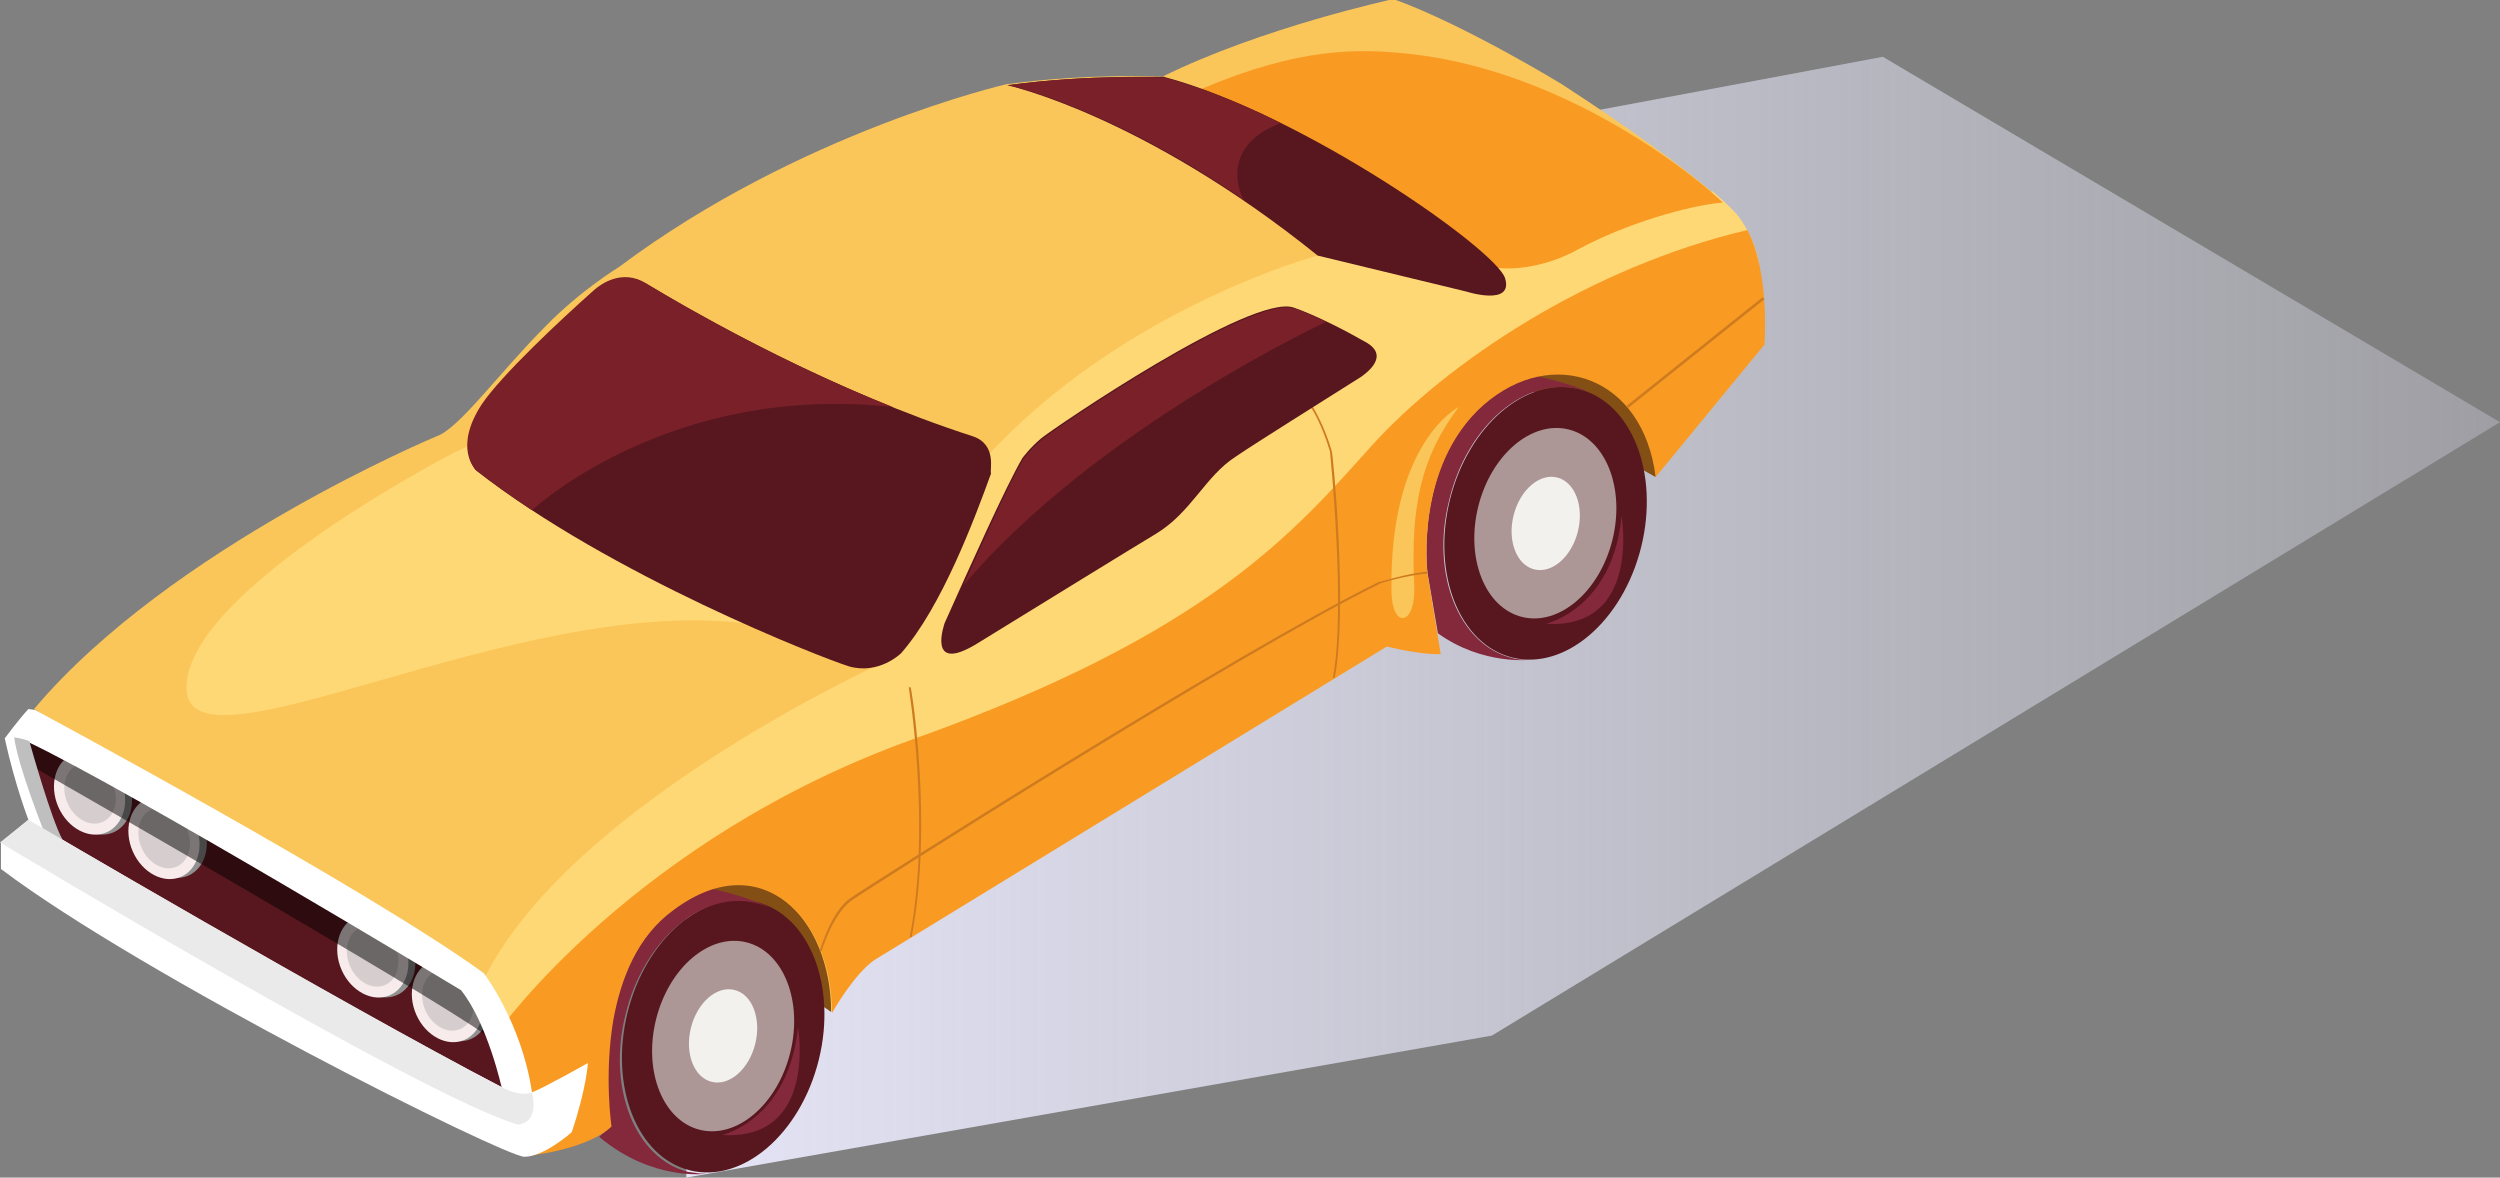 <?xml version="1.0" encoding="utf-8"?>
<!-- Generator: Adobe Illustrator 19.2.0, SVG Export Plug-In . SVG Version: 6.00 Build 0)  -->
<svg version="1.1" id="Layer_1" xmlns="http://www.w3.org/2000/svg" xmlns:xlink="http://www.w3.org/1999/xlink" x="0px" y="0px"
	 viewBox="0 0 264.1 124.4" style="enable-background:new 0 0 264.1 124.4;" xml:space="preserve">
<rect x="0" y="0" width="264.1" height="124.4" fill="#808080" stroke="none"/>
<style type="text/css">
	.st0{fill:#CFD3F4;}
	.st1{fill:url(#SVGID_1_);}
	.st2{fill:url(#SVGID_2_);}
	.st3{fill:#E4E4F4;}
	.st4{fill:#E4E4F6;}
	.st5{fill:#FFFFFF;}
	.st6{fill:#D4D8F8;}
	.st7{fill:#C9CDF3;}
	.st8{fill:url(#SVGID_3_);}
	.st9{fill:#337CD3;}
	.st10{fill:#1E408C;}
	.st11{fill:url(#SVGID_4_);}
	.st12{fill:#EA5E18;}
	.st13{fill:#FFAB57;}
	.st14{fill:#A5B5B3;}
	.st15{fill:#BECDD3;}
	.st16{fill:#C7CDEE;}
	.st17{fill:#9DA5D0;}
	.st18{fill:url(#SVGID_5_);}
	.st19{fill:#2C2C35;}
	.st20{fill:#131316;}
	.st21{fill:#919191;}
	.st22{fill:#F7EBEB;}
	.st23{fill:#D6CECE;}
	.st24{opacity:0.5;fill:#020101;}
	.st25{fill:#515163;}
	.st26{fill:#626278;}
	.st27{fill:#82829E;}
	.st28{fill:#C4C4C4;}
	.st29{fill:#F2F1ED;}
	.st30{fill:#35353F;}
	.st31{fill:#474859;}
	.st32{fill:#BFBFBF;}
	.st33{fill:#EAEAEA;}
	.st34{fill:#525263;}
	.st35{fill:#40404C;}
	.st36{fill:url(#SVGID_6_);}
	.st37{fill:#173C56;}
	.st38{fill:#252A30;}
	.st39{fill:#B0D5E6;}
	.st40{fill:#BDE6F4;}
	.st41{fill:#C5F0FF;}
	.st42{fill:#B7DFEA;}
	.st43{fill:#3C5362;}
	.st44{fill:#556876;}
	.st45{fill:#90BBD3;}
	.st46{fill:#6E91A0;}
	.st47{fill:#256084;}
	.st48{fill:url(#SVGID_7_);}
	.st49{fill:#58171F;}
	.st50{fill:#844F14;}
	.st51{fill:#FAC659;}
	.st52{fill:#FFD876;}
	.st53{fill:#F99B23;}
	.st54{fill:#AC9696;}
	.st55{fill:#84283B;}
	.st56{fill:#CE7B20;}
	.st57{fill:#792029;}
	.st58{fill:url(#SVGID_8_);}
	.st59{fill:#91A5AA;}
	.st60{fill:#C1D2D6;}
	.st61{fill:#A3BCC1;}
	.st62{clip-path:url(#SVGID_10_);fill:#7C999B;}
	.st63{clip-path:url(#SVGID_10_);fill:#0D4972;}
	.st64{clip-path:url(#SVGID_10_);fill:#00233F;}
	.st65{fill:#7296AA;}
	.st66{fill:#648593;}
	.st67{fill:#00233F;}
	.st68{fill:#DB402C;}
	.st69{fill:#C1291E;}
	.st70{clip-path:url(#SVGID_12_);fill:#EF664B;}
	.st71{clip-path:url(#SVGID_12_);fill:#2284AF;}
	.st72{fill:#2284AF;}
	.st73{fill:#D0E6EA;}
	.st74{fill:url(#SVGID_13_);}
	.st75{clip-path:url(#SVGID_15_);}
	.st76{fill:#4E87BB;}
	.st77{fill:#F6B47B;}
	.st78{fill:#8D5F3D;}
	.st79{fill:#835438;}
	.st80{fill:#8DB9E2;}
	.st81{fill:#6AA2DE;}
	.st82{fill:#E2A071;}
	.st83{fill:#FDC88E;}
	.st84{fill:#623F33;}
	.st85{fill:url(#SVGID_16_);}
</style>
<g>
	<linearGradient id="SVGID_1_" gradientUnits="userSpaceOnUse" x1="72.475" y1="65.216" x2="264.05" y2="65.216">
		<stop  offset="0" style="stop-color:#E4E4F6"/>
		<stop  offset="1" style="stop-color:#E4E4F6;stop-opacity:0.3"/>
	</linearGradient>
	<path class="st1" d="M161.2,20.6c0,0,2.8-8.1,4-8.3c1.2-0.2,33.7-6.3,33.7-6.3l65.2,38.6l-106.5,64.8l-85.1,15V90.2L161.2,20.6z"/>
	<g>
		<polygon class="st49" points="50.9,117.4 54.7,115.4 49.3,101.5 38.7,90.8 15.6,81.9 4.6,76.5 2.2,78 5.9,92.5 		"/>
		<polygon class="st50" points="176.4,43 174.9,50.4 171.7,48.6 160.3,40.1 160.3,37.6 176,36.9 		"/>
		<path class="st50" d="M88.8,100.4l-1,6.5L85,105L72.3,93.6l9.7-5.1c0,0,7.7,5.2,7.8,5.3C89.9,94.1,88.8,100.4,88.8,100.4z"/>
		<g>
			
				<ellipse transform="matrix(0.916 -0.401 0.401 0.916 -32.758 11.134)" class="st21" cx="10.2" cy="83.8" rx="3.6" ry="4.5"/>
			
				<ellipse transform="matrix(0.916 -0.401 0.401 0.916 -32.845 10.851)" class="st22" cx="9.5" cy="83.8" rx="3.6" ry="4.5"/>
			
				<ellipse transform="matrix(0.916 -0.402 0.402 0.916 -32.872 10.867)" class="st23" cx="9.5" cy="83.8" rx="2.6" ry="3.3"/>
		</g>
		<g>
			<ellipse transform="matrix(0.916 -0.401 0.401 0.916 -33.934 14.659)" class="st21" cx="18.1" cy="88.4" rx="3.6" ry="4.5"/>
			
				<ellipse transform="matrix(0.916 -0.401 0.401 0.916 -34.013 14.372)" class="st22" cx="17.3" cy="88.5" rx="3.6" ry="4.5"/>
			<ellipse transform="matrix(0.916 -0.402 0.402 0.916 -34.08 14.419)" class="st23" cx="17.3" cy="88.5" rx="2.6" ry="3.3"/>
		</g>
		<g>
			<ellipse transform="matrix(0.916 -0.401 0.401 0.916 -37.11 24.565)" class="st21" cx="40.1" cy="101" rx="3.6" ry="4.5"/>
			<ellipse transform="matrix(0.916 -0.401 0.401 0.916 -37.209 24.296)" class="st22" cx="39.4" cy="101" rx="3.6" ry="4.5"/>
			
				<ellipse transform="matrix(0.916 -0.401 0.401 0.916 -37.229 24.315)" class="st23" cx="39.4" cy="101" rx="2.6" ry="3.3"/>
		</g>
		<g>
			
				<ellipse transform="matrix(0.916 -0.401 0.401 0.916 -38.351 28.147)" class="st21" cx="48" cy="105.6" rx="3.6" ry="4.5"/>
			
				<ellipse transform="matrix(0.916 -0.401 0.401 0.916 -38.447 27.875)" class="st22" cx="47.3" cy="105.7" rx="3.6" ry="4.5"/>
			
				<ellipse transform="matrix(0.916 -0.401 0.401 0.916 -38.403 27.826)" class="st23" cx="47.3" cy="105.7" rx="2.6" ry="3.3"/>
		</g>
		<path class="st24" d="M51.8,107.8l-2.4-6.3L38.7,90.8l-23.1-8.9l-11-5.4L2.2,78l0.6,2.2L4,81.3c0,0,41.2,23.6,47.4,28.1
			L51.8,107.8z"/>
		<path class="st51" d="M87.8,106.9c0,0,2.3-4.1,4.5-5.6l54.1-33.1c0,0,3.5,0.9,5.7,0.8l-1.4-8.5c0,0-1.4-11.3,5.9-17.8
			c7.3-6.4,16.3-3.3,18.7,6.7l10.9-13c0,0,0.8-9.3-2.7-13.6c0,0-2.7-3.6-18.5-13.9c0,0-10.3-6.3-17.8-9c0,0-13.9,3-24.4,8.2
			c0,0-7.7-0.4-16.5,0.8c0,0-21.8,5-40.9,19.3c0,0-4.1,2.5-7.7,6.2c-5,5-9.2,10.9-11.6,11.7c0,0-28.1,11.7-42.5,28.8L25,89.2
			l25.1,14.1l5.5,12l0.8,6.5c0,0,6.1-0.9,8.2-3c0,0-2.5-16.2,6.6-22.9C80.5,89.1,87.8,97.1,87.8,106.9z"/>
		<path class="st52" d="M52.6,45.7L48,47.8c0,0-28.2,14.5-28.3,24.8c-0.1,10.3,34.9-10,59.3-6.7c24.4,3.3,9.3-16.2,9.3-16.2
			L52.6,45.7z"/>
		<path class="st52" d="M183.6,22.8c0,0-0.6-0.8-2.7-2.6l-24.5,8L139.2,27c0,0-19.2,5.1-33.7,19.9C91,61.8,93.9,69.7,93.9,69.7
			s-34.1,15.3-43,34.2c0,0,0.1,0.7,0.2,1.6l1.8,3.9c1.6-0.5,13.2-16.9,37.6-22.9c24.4-6,58.4-32.9,58.4-32.9s4.5-16.6,20.5-16.7
			c16-0.1,16.4-9.2,16.4-9.2l0,0C185.4,25.9,184.7,24.2,183.6,22.8z"/>
		<path class="st53" d="M149,5.7c-5.6-0.6-11.7-0.7-22.1,3.7l15.5,12.2l15.8,6.7c0,0,3.9,0.6,8.6-2c4.8-2.6,11.5-4.6,15.2-4.9l0,0
			C180,19.4,166.1,7.6,149,5.7z"/>
		<path class="st49" d="M106.4,9c0,0,14.3,3.1,32.8,18l15.7,3.8c0,0,5,1.6,4.1-1.4c-0.9-3-21.4-17.4-36.1-21.3
			C123,8.2,115.3,7.8,106.4,9z"/>
		
			<ellipse transform="matrix(0.241 -0.971 0.971 0.241 70.246 200.427)" class="st49" cx="163.2" cy="55.3" rx="14.6" ry="10.4"/>
		
			<ellipse transform="matrix(0.241 -0.971 0.971 0.241 70.222 200.411)" class="st54" cx="163.2" cy="55.3" rx="10.2" ry="7.3"/>
		<ellipse transform="matrix(0.241 -0.971 0.971 0.241 70.263 200.436)" class="st29" cx="163.2" cy="55.3" rx="5" ry="3.5"/>
		<path class="st55" d="M159.7,69.5c-5.6-1.4-8.6-8.9-6.6-16.7c1.9-7.9,8.1-13.1,13.7-11.7c0.5,0.1,1,0.3,1.5,0.5l0,0
			c-2.3-1.1-6.1-1.9-6.1-1.9c-1.8,0.5-3.7,1.5-5.5,3c-7.3,6.4-5.9,17.8-5.9,17.8l1.1,6.4c4.7,3.4,9.8,2.8,9.8,2.8v0
			C160.9,69.7,160.3,69.7,159.7,69.5z"/>
		
			<ellipse transform="matrix(0.241 -0.971 0.971 0.241 -48.316 157.158)" class="st49" cx="76.3" cy="109.5" rx="14.6" ry="10.4"/>
		
			<ellipse transform="matrix(0.241 -0.971 0.971 0.241 -48.321 157.147)" class="st54" cx="76.3" cy="109.5" rx="10.2" ry="7.3"/>
		<ellipse transform="matrix(0.241 -0.971 0.971 0.241 -48.328 157.129)" class="st29" cx="76.3" cy="109.5" rx="5" ry="3.5"/>
		<path class="st55" d="M75.2,93.9c-0.1,0-0.2,0.1-0.3,0.1c-1.2,0.4-2.5,1.1-3.8,2.1c-9.1,6.7-6.6,22.9-6.6,22.9
			c-0.3,0.3-0.8,0.7-1.2,1.1l0,0c5.6,4.7,11.3,3.9,11.3,3.9v0c-0.6,0-1.2-0.1-1.9-0.2c-5.6-1.4-8.6-8.9-6.6-16.7
			c1.9-7.8,8.1-13.1,13.7-11.7c0.5,0.1,1,0.3,1.5,0.5l0,0C79,94.7,75.3,93.9,75.2,93.9z"/>
		<path class="st53" d="M144.8,47.2c-8.1,9-17.1,19.7-48.1,30.8c-29.7,10.6-44.1,31-44.1,31l3,6.5l0.2,2.3l0.4,1.1l0.2,3.1
			c2.7-0.3,6.6-1.4,8.2-3c0,0-0.8-5.4,0.2-11.3c0.8-4.3,2.5-8.8,6.4-11.6c9.3-6.9,16.7,1.1,16.7,10.9c0,0,2.3-4.1,4.5-5.6l54.1-33.1
			c0,0,3.5,0.9,5.7,0.8l-1.4-8.5c0,0-1.4-11.3,5.9-17.8c7.3-6.4,16.9-3,18.2,7.6l11.5-14c0,0,0.6-7.5-1.8-12.1l0,0
			C168,28.2,152.9,38.2,144.8,47.2z"/>
		<path class="st5" d="M3.7,75c0,0,35,18.8,47.4,27.8c0,0,4,5.2,5.1,12.6l-0.9,2l-2.3-2.5c0,0-1.5-6.8-4.3-10.3
			c0,0-34.6-20.9-45.7-26.2c0,0,2.3,8.1,3.5,10.3l-2.3,1.1L3,86.6c0,0-1.4-3.6-2.5-8.6c0,0,1.4-1.9,2.5-3.1L3.7,75z"/>
		<path class="st5" d="M3,86.6c0,0,32.7,19.3,50.1,28.3c0,0,1.8,0.9,3.1,0.5c1.3-0.5,5.9-3.1,5.9-3.1s-0.1,2.5-1.7,7.3
			c0,0-2.9,2.6-5,2.6c-2.1,0-40.2-19-55.3-30.4V89L3,86.6z"/>
		<g>
			<path class="st32" d="M5.2,89.3l1.4-0.6C5.4,86.5,3.3,79,3.1,78.3c-0.7-0.3-1.6-0.4-1.6-0.4C1.9,81,4.6,87.7,5.2,89.3z"/>
		</g>
		<path class="st51" d="M154.1,43c0,0-7.4,3.7-7.1,19.6c0.1,3.9,2.6,3.5,2.4-0.8C149,53.5,150.1,48.3,154.1,43z"/>
		<path class="st33" d="M56.2,115.4c-1.3,0.5-3.1-0.5-3.1-0.5C35.7,105.8,3,86.6,3,86.6L0,89c0,0,44.5,26.8,54.7,29.8
			C54.7,118.8,57,118.8,56.2,115.4z"/>
		<g>
			<g>
				<path class="st56" d="M141,71.6l-0.2,0c1.4-7.2-0.3-23.8-0.3-23.9c-0.8-2.7-1.9-4.6-2-4.6l0.2-0.1c0,0,1.2,1.9,2,4.7
					C140.8,47.8,142.4,64.4,141,71.6z"/>
			</g>
			<g>
				<path class="st56" d="M96.3,99l-0.2,0C98.4,87.3,96,72.7,96,72.6l0.2,0C96.3,72.7,98.6,87.3,96.3,99z"/>
			</g>
		</g>
		<g>
			<polygon class="st56" points="172,43.1 171.8,42.9 186.2,31.4 186.4,31.6 			"/>
		</g>
		<g>
			<path class="st56" d="M86.8,100.5l-0.2-0.1c0.1-0.2,1.2-4.1,3.2-5.5c2-1.4,40.7-26,55.8-33.4c0.1,0,3.3-1,5.2-1.1l0,0.2
				c-1.9,0.1-5.1,1-5.1,1.1c-15,7.4-53.7,32-55.7,33.4C88,96.5,86.8,100.4,86.8,100.5z"/>
		</g>
		<path class="st49" d="M144.2,36.1c-2.1-1.2-5-2.7-7.5-3.6c-4.4-1.6-25.5,12.8-26.7,13.8c-1.2,1-2,2.1-2,2.1
			c-1.8,3.1-5.6,11.6-8.2,17.4c0,0-2,5.5,3.4,2.2c6.5-4,16.4-10.1,18.9-11.6c3.8-2.3,5.2-6.1,8.5-8.2c2.2-1.5,9.1-5.8,13.2-8.4
			C144.2,39.5,147,37.6,144.2,36.1z"/>
		<path class="st57" d="M140.1,34c-1.1-0.5-2.3-1.1-3.3-1.4c-4.4-1.6-25.5,12.8-26.7,13.8c-1.2,1-2,2.1-2,2.1
			c-1.4,2.4-4,8.1-6.3,13.3C115.9,45.2,140.1,34,140.1,34z"/>
		<path class="st57" d="M135.3,13c-4.2-2.1-8.5-3.8-12.3-4.8c0,0-7.7-0.4-16.5,0.8c0,0,10.4,2.2,24.9,12.1l0,0
			C131.3,21.1,128.4,15.6,135.3,13z"/>
		<path class="st49" d="M102.8,46.1C102.8,46.1,102.8,46.1,102.8,46.1c-14.9-4.8-28.8-12.7-34.5-16.1c-2.5-1.5-4.7,0.1-5.4,0.7
			c-3.6,3.2-9.8,9-11.9,12.1c-3,4.6-0.7,6.9-0.7,6.9c14.2,11.1,36.5,19.8,39.4,20.7c3.2,0.9,5.5-1.4,5.5-1.4
			c4.3-4.9,7.8-14.3,9.5-19C104.5,49.8,105.4,47,102.8,46.1z"/>
		<path class="st57" d="M68.2,29.9c-2.5-1.5-4.7,0.1-5.4,0.7c-3.6,3.2-9.8,9-11.9,12.1c-3,4.6-0.7,6.8-0.7,6.9
			c1.9,1.5,3.9,2.9,6,4.3c0,0,14.4-13.5,38.1-10.9C82.8,38.4,72.8,32.7,68.2,29.9z"/>
		<path class="st55" d="M84.3,108.5c0,0,2.1,12-8,11.4C76.3,119.9,83.3,118.3,84.3,108.5z"/>
		<path class="st55" d="M171.3,54.5c0,0,2.1,12-8,11.4C163.3,65.9,170.4,64.3,171.3,54.5z"/>
	</g>
</g>
</svg>
